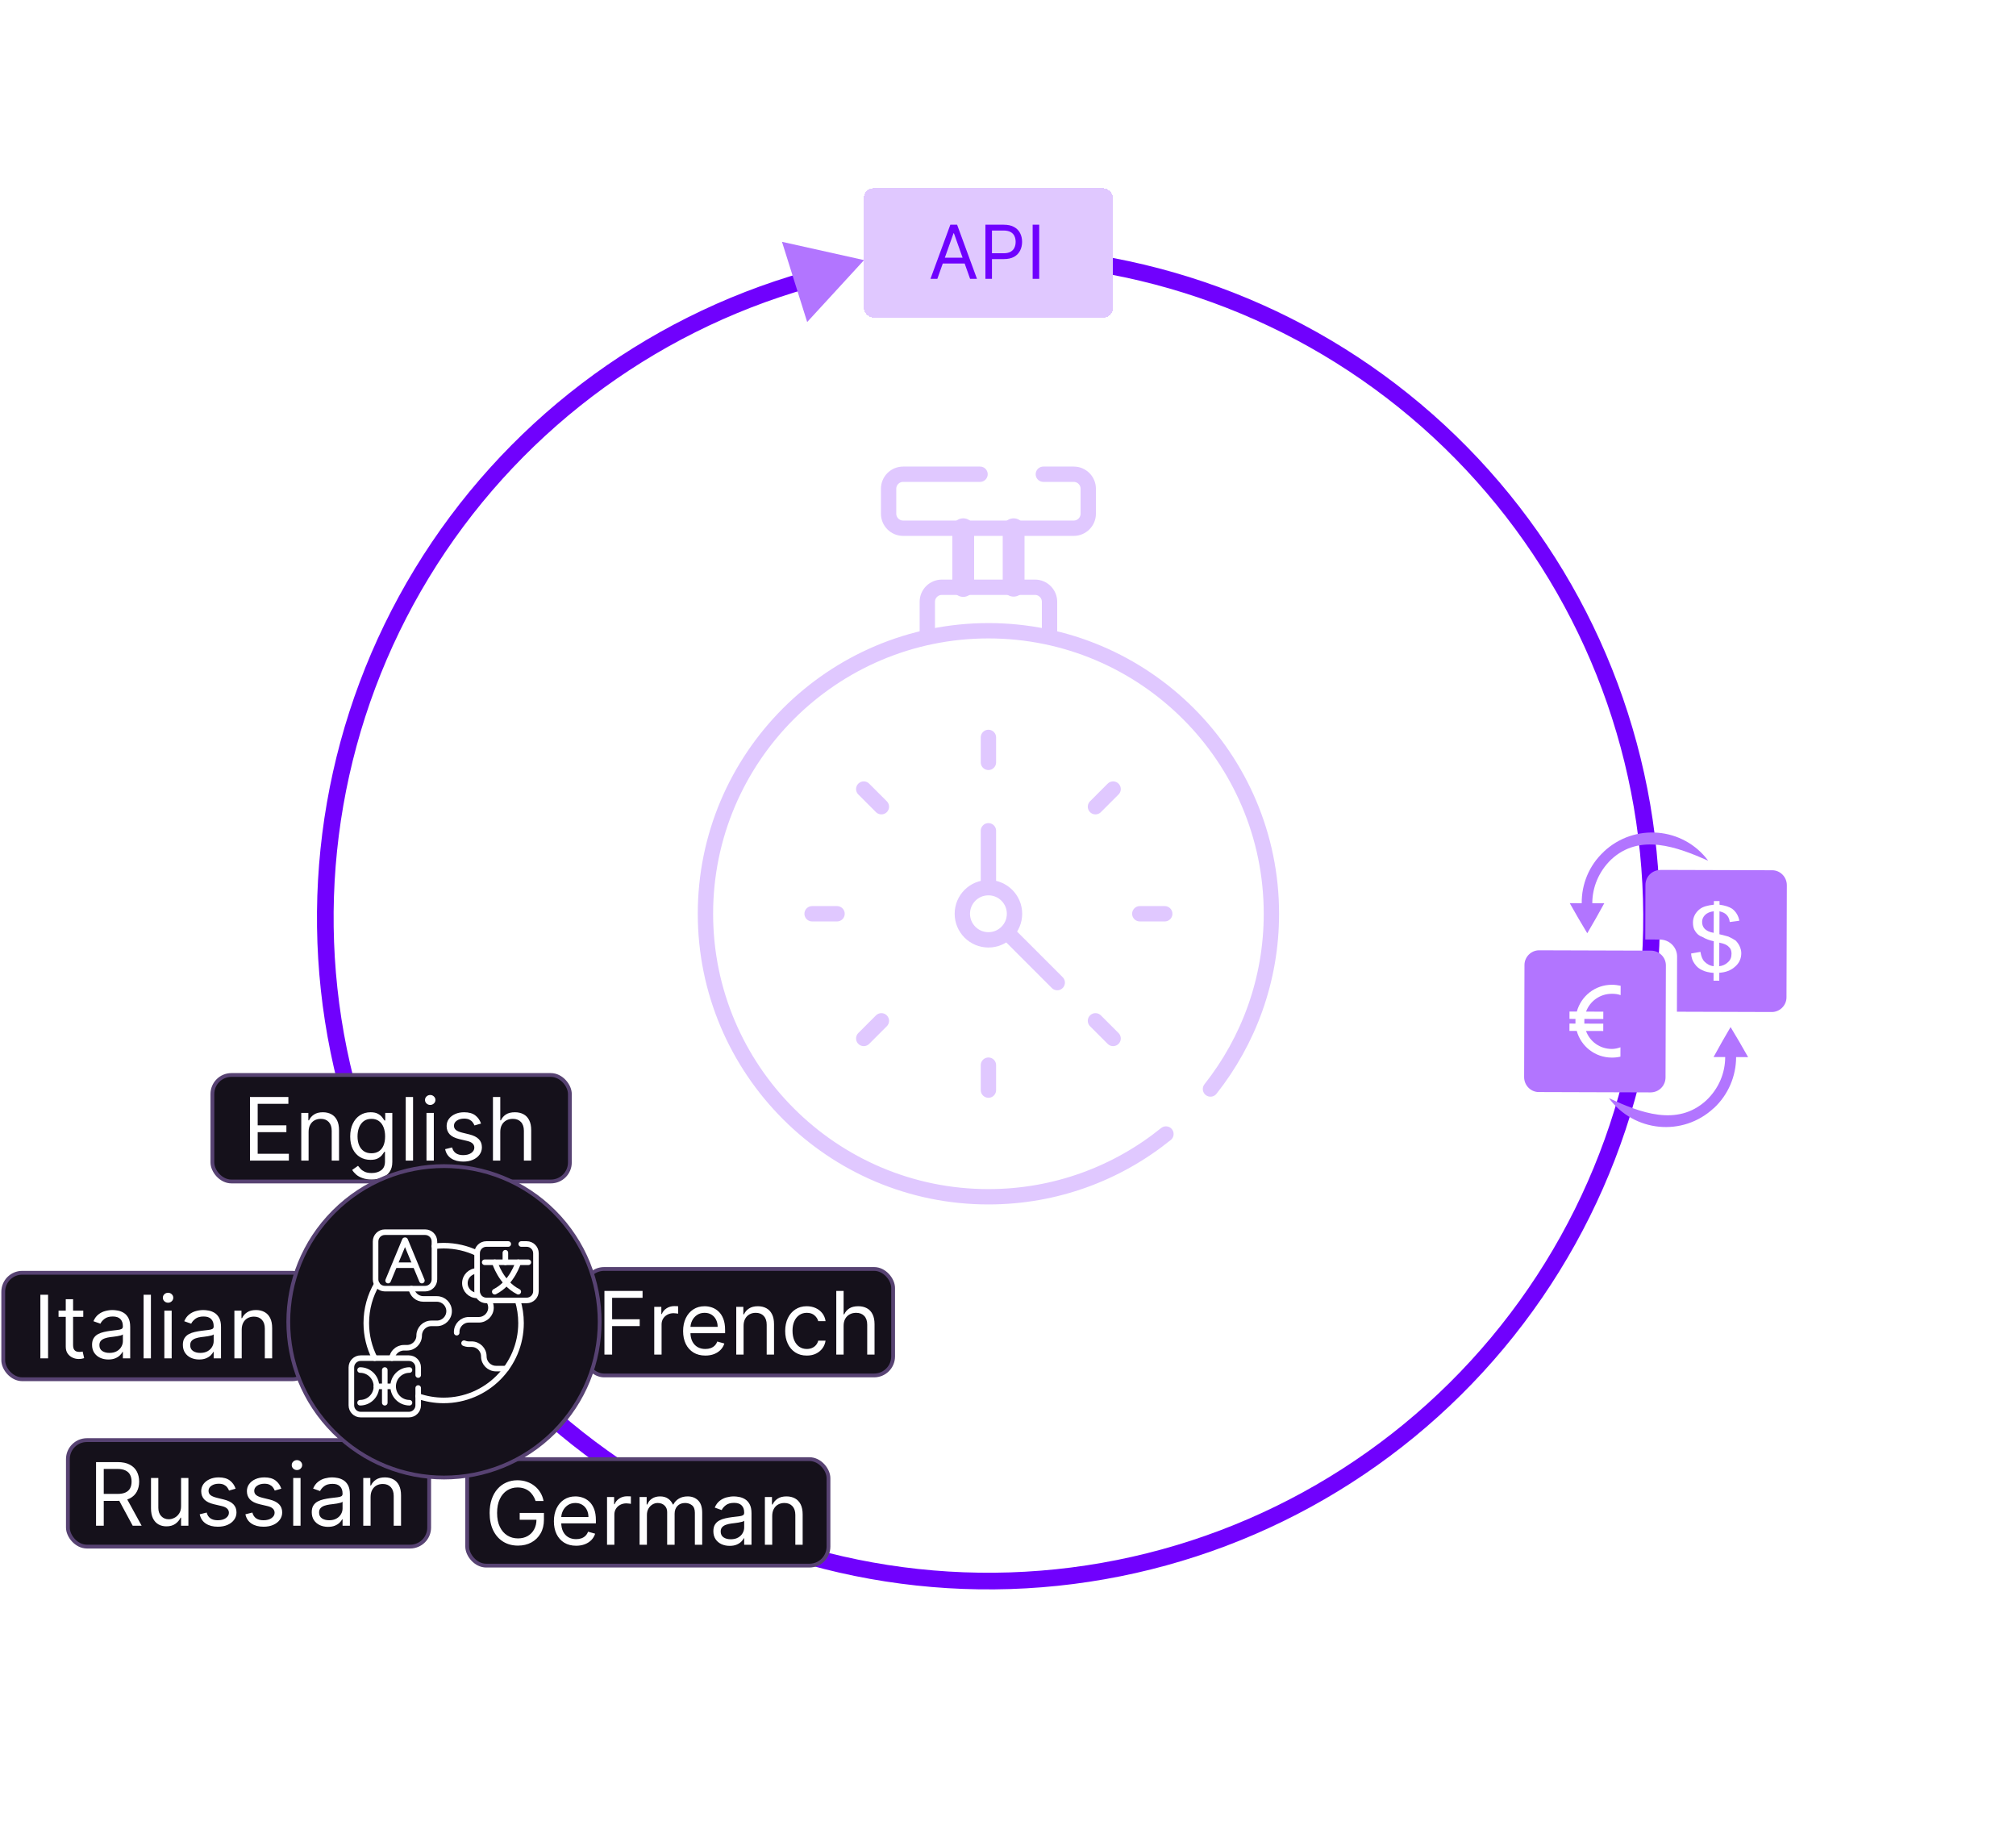 <svg width="623" height="568" viewBox="0 0 623 568" fill="none" xmlns="http://www.w3.org/2000/svg">
<path d="M310.044 76.164C362.386 77.323 412.355 98.225 449.933 134.68C487.511 171.135 509.919 220.447 512.665 272.73C515.411 325.013 498.291 376.402 464.738 416.592C431.186 456.783 383.681 482.804 331.748 489.44C279.815 496.075 227.294 482.833 184.714 452.37C142.134 421.907 112.644 376.473 102.156 325.18C91.668 273.886 100.958 220.523 128.163 175.791C155.368 131.059 198.476 98.265 248.846 83.983L250.249 88.933C201.129 102.861 159.089 134.842 132.559 178.465C106.029 222.088 96.97 274.127 107.197 324.149C117.425 374.171 146.184 418.477 187.708 448.185C229.232 477.893 280.451 490.806 331.096 484.336C381.741 477.865 428.068 452.488 460.788 413.295C493.509 374.101 510.204 323.987 507.526 273C504.849 222.014 482.996 173.924 446.35 138.373C409.704 102.822 360.974 82.438 309.93 81.308L310.044 76.164Z" fill="#7001FD"/>
<path d="M267.014 80.371L249.439 99.505L241.656 74.718L267.014 80.371Z" fill="#B275FF"/>
<g filter="url(#filter0_d_632_8313)">
<path fill-rule="evenodd" clip-rule="evenodd" d="M495.621 263.177C490.982 267.472 488.733 273.329 488.797 279.084L485.096 279.072L487.748 283.717L490.509 288.362L493.19 283.734L495.762 279.105L492.062 279.094C492.077 274.157 494.051 269.336 497.844 265.638C506.686 257.347 518.263 261.692 527.882 265.95C520.132 255.534 505.063 254.26 495.594 263.177L495.621 263.177ZM529.604 342.431C534.133 338.245 536.491 332.47 536.509 326.634L540.21 326.645L537.558 322.001L534.797 317.355L532.116 321.984L529.544 326.612L533.135 326.623C533.12 331.56 531.146 336.381 527.244 340.051C518.294 348.233 506.826 343.779 497.208 339.331C504.957 349.828 520.026 351.32 529.604 342.404L529.604 342.431ZM475.637 293.635L510.192 293.742C512.749 293.75 514.811 295.802 514.803 298.283L514.696 332.921C514.688 335.485 512.641 337.551 510.056 337.543L475.501 337.436C473.052 337.429 470.991 335.377 470.999 332.786L471.106 298.148C471.114 295.693 473.161 293.627 475.637 293.635ZM498.16 304.287C499.085 304.29 499.901 304.401 500.825 304.595L500.816 307.486C500.001 307.183 499.076 307.071 498.151 307.069C494.451 307.057 491.369 309.311 490.135 312.58L495.468 312.597L495.461 314.861L489.611 314.843L489.606 316.288L495.456 316.306L495.449 318.57L490.116 318.553C491.33 321.857 494.398 324.103 498.098 324.115C499.024 324.118 499.949 323.902 500.766 323.605L500.758 326.496C499.832 326.711 499.015 326.79 498.09 326.788C492.866 326.771 488.551 323.267 487.259 318.544L485.001 318.537L485.008 316.274L486.858 316.279L486.863 314.834L485.013 314.828L485.02 312.565L487.278 312.572C488.626 307.748 492.936 304.27 498.16 304.287ZM513.126 268.795L547.681 268.902C550.129 268.91 552.191 270.962 552.183 273.553L552.075 308.19C552.068 310.645 550.021 312.711 547.545 312.704L518.214 312.613L518.267 295.567C518.276 292.703 515.916 290.323 512.95 290.314L508.434 290.3L508.486 273.444C508.494 270.881 510.541 268.814 513.126 268.822L513.126 268.795ZM529.535 303.075L529.543 300.62C528.101 300.507 526.878 300.203 526.063 299.791C525.139 299.379 524.325 298.749 523.702 297.82C523.078 297 522.674 295.962 522.596 294.626L525.482 294.116C525.695 295.453 526.1 296.491 526.697 297.093C527.511 297.914 528.434 298.435 529.577 298.547L529.6 290.829C528.458 290.607 527.235 290.194 526.013 289.481C525.089 289.178 524.383 288.549 523.869 287.729C523.354 287.018 523.167 286.091 523.17 285.054C523.175 283.418 523.887 281.974 525.332 280.861C526.26 280.154 527.703 279.75 529.635 279.538L529.639 278.419L531.38 278.425L531.377 279.543C533.009 279.766 534.341 280.179 535.264 280.782C536.485 281.713 537.216 282.943 537.511 284.499L534.544 284.898C534.438 283.862 534.032 283.151 533.517 282.632C533.001 282.112 532.295 281.81 531.37 281.588L531.348 288.68C532.79 288.984 533.714 289.314 534.122 289.397C535.045 289.809 535.752 290.221 536.376 290.632C536.891 291.152 537.298 291.753 537.595 292.381C537.892 293.009 538.107 293.828 538.105 294.537C538.1 296.174 537.47 297.617 536.133 298.731C534.905 299.846 533.244 300.468 531.312 300.571L531.304 303.026L529.563 303.02L529.535 303.075ZM529.602 281.583C528.459 281.689 527.56 282.095 526.932 282.693C526.304 283.318 526.003 284.027 526 284.845C525.997 285.772 526.294 286.482 526.81 287.002C527.325 287.522 528.249 288.043 529.581 288.238L529.602 281.556L529.602 281.583ZM531.291 298.553C532.325 298.447 533.251 298.041 533.961 297.334C534.779 296.627 535.081 295.81 535.085 294.664C535.087 293.846 534.872 293.109 534.275 292.616C533.76 291.987 532.836 291.575 531.313 291.271L531.291 298.58L531.291 298.553Z" fill="#B275FF"/>
</g>
<g filter="url(#filter1_di_632_8313)">
<rect x="266.95" y="58.162" width="77" height="40" rx="3" fill="#E0C8FF" shape-rendering="crispEdges"/>
<path d="M289.662 86.162H287.538L293.68 69.435H295.771L301.913 86.162H299.79L294.791 72.081H294.66L289.662 86.162ZM290.446 79.628H299.006V81.425H290.446V79.628ZM304.519 86.162V69.435H310.171C311.483 69.435 312.556 69.672 313.389 70.146C314.227 70.614 314.848 71.248 315.251 72.049C315.654 72.849 315.855 73.742 315.855 74.728C315.855 75.713 315.654 76.609 315.251 77.415C314.853 78.221 314.238 78.863 313.405 79.342C312.572 79.816 311.505 80.053 310.203 80.053H306.152V78.256H310.138C311.036 78.256 311.758 78.101 312.302 77.79C312.847 77.48 313.242 77.061 313.487 76.533C313.737 75.999 313.862 75.397 313.862 74.728C313.862 74.058 313.737 73.459 313.487 72.931C313.242 72.403 312.844 71.989 312.294 71.689C311.744 71.384 311.015 71.232 310.105 71.232H306.544V86.162H304.519ZM321.144 69.435V86.162H319.118V69.435H321.144Z" fill="#6F01FE"/>
</g>
<g filter="url(#filter2_di_632_8313)">
<path d="M313.236 155.527V172.983" stroke="#E0C8FF" stroke-width="6.738" stroke-miterlimit="10" stroke-linecap="round" stroke-linejoin="round"/>
<path d="M297.665 173.058V155.526" stroke="#E0C8FF" stroke-width="6.738" stroke-miterlimit="10" stroke-linecap="round" stroke-linejoin="round"/>
<mask id="mask0_632_8313" style="mask-type:luminance" maskUnits="userSpaceOnUse" x="190" y="135" width="231" height="231">
<path d="M190.45 135.162H420.45V365.162H190.45V135.162Z" fill="white"/>
</mask>
<g mask="url(#mask0_632_8313)">
<path d="M286.566 188.403V177.951C286.566 175.47 288.578 173.459 291.059 173.459H319.842C322.323 173.459 324.334 175.47 324.334 177.951V188.639" stroke="#E0C8FF" stroke-width="4.74" stroke-miterlimit="10" stroke-linecap="round" stroke-linejoin="round"/>
<path d="M360.309 342.4C345.297 354.525 326.207 361.793 305.451 361.793C257.232 361.793 218.003 322.564 218.003 274.345C218.003 226.126 257.232 186.897 305.451 186.897C353.67 186.897 392.9 226.126 392.9 274.345C392.9 294.775 385.857 313.592 374.072 328.494" stroke="#E0C8FF" stroke-width="4.74" stroke-miterlimit="10" stroke-linecap="round" stroke-linejoin="round"/>
<path d="M322.425 138.531H331.806C334.287 138.531 336.298 140.543 336.298 143.024V150.724C336.298 153.205 334.287 155.216 331.806 155.216H279.095C276.614 155.216 274.603 153.205 274.603 150.724V143.024C274.603 140.543 276.614 138.531 279.095 138.531H302.858" stroke="#E0C8FF" stroke-width="4.74" stroke-miterlimit="10" stroke-linecap="round" stroke-linejoin="round"/>
<path d="M305.451 219.854V227.565" stroke="#E0C8FF" stroke-width="4.74" stroke-miterlimit="10" stroke-linecap="round" stroke-linejoin="round"/>
<path d="M305.451 321.125V328.835" stroke="#E0C8FF" stroke-width="4.74" stroke-miterlimit="10" stroke-linecap="round" stroke-linejoin="round"/>
<path d="M359.941 274.345H352.23" stroke="#E0C8FF" stroke-width="4.74" stroke-miterlimit="10" stroke-linecap="round" stroke-linejoin="round"/>
<path d="M343.981 235.814L338.528 241.267" stroke="#E0C8FF" stroke-width="4.74" stroke-miterlimit="10" stroke-linecap="round" stroke-linejoin="round"/>
<path d="M343.981 312.876L338.528 307.423" stroke="#E0C8FF" stroke-width="4.74" stroke-miterlimit="10" stroke-linecap="round" stroke-linejoin="round"/>
<path d="M250.96 274.345H258.671" stroke="#E0C8FF" stroke-width="4.74" stroke-miterlimit="10" stroke-linecap="round" stroke-linejoin="round"/>
<path d="M266.92 312.876L272.373 307.423" stroke="#E0C8FF" stroke-width="4.74" stroke-miterlimit="10" stroke-linecap="round" stroke-linejoin="round"/>
<path d="M266.92 235.814L272.373 241.267" stroke="#E0C8FF" stroke-width="4.74" stroke-miterlimit="10" stroke-linecap="round" stroke-linejoin="round"/>
<path d="M311.603 280.497L326.721 295.616" stroke="#E0C8FF" stroke-width="4.74" stroke-miterlimit="10" stroke-linecap="round" stroke-linejoin="round"/>
<path d="M305.451 248.705V265.573" stroke="#E0C8FF" stroke-width="4.74" stroke-miterlimit="10" stroke-linecap="round" stroke-linejoin="round"/>
<path d="M313.512 274.345C313.512 278.797 309.903 282.406 305.45 282.406C300.998 282.406 297.389 278.797 297.389 274.345C297.389 269.893 300.998 266.283 305.45 266.283C309.903 266.283 313.512 269.893 313.512 274.345Z" stroke="#E0C8FF" stroke-width="4.74" stroke-miterlimit="10" stroke-linecap="round" stroke-linejoin="round"/>
</g>
</g>
<rect x="180.808" y="392.098" width="95.192" height="32.906" rx="5.876" fill="#15111B"/>
<rect x="180.808" y="392.098" width="95.192" height="32.906" rx="5.876" stroke="#574272" stroke-width="1.175" stroke-miterlimit="10"/>
<path d="M186.784 418.551V398.893H198.571V401.005H189.164V407.647H197.688V409.759H189.164V418.551H186.784ZM202.182 418.551V403.807H204.371V406.034H204.525C204.793 405.305 205.28 404.713 205.984 404.259C206.687 403.804 207.481 403.577 208.364 403.577C208.53 403.577 208.738 403.58 208.988 403.587C209.238 403.593 209.426 403.603 209.554 403.615V405.919C209.478 405.9 209.302 405.871 209.026 405.833C208.758 405.788 208.473 405.766 208.172 405.766C207.455 405.766 206.815 405.916 206.252 406.217C205.696 406.511 205.254 406.921 204.928 407.445C204.608 407.964 204.448 408.556 204.448 409.221V418.551H202.182ZM217.972 418.858C216.552 418.858 215.326 418.545 214.296 417.918C213.272 417.284 212.482 416.401 211.925 415.268C211.375 414.129 211.1 412.805 211.1 411.294C211.1 409.784 211.375 408.453 211.925 407.301C212.482 406.143 213.256 405.241 214.248 404.595C215.246 403.942 216.411 403.615 217.742 403.615C218.51 403.615 219.268 403.743 220.017 403.999C220.766 404.255 221.447 404.671 222.061 405.247C222.676 405.817 223.165 406.572 223.53 407.513C223.895 408.453 224.077 409.611 224.077 410.987V411.947H212.712V409.989H221.773C221.773 409.157 221.607 408.415 221.274 407.762C220.948 407.109 220.481 406.594 219.873 406.217C219.271 405.839 218.561 405.65 217.742 405.65C216.84 405.65 216.059 405.874 215.4 406.322C214.747 406.764 214.245 407.34 213.893 408.05C213.541 408.76 213.365 409.522 213.365 410.335V411.64C213.365 412.753 213.557 413.697 213.941 414.472C214.331 415.239 214.872 415.825 215.563 416.228C216.254 416.625 217.057 416.823 217.972 416.823C218.567 416.823 219.105 416.74 219.585 416.574C220.071 416.401 220.49 416.145 220.842 415.806C221.194 415.46 221.466 415.032 221.658 414.52L223.847 415.134C223.616 415.876 223.229 416.529 222.685 417.092C222.141 417.649 221.469 418.084 220.67 418.397C219.87 418.705 218.971 418.858 217.972 418.858ZM229.788 409.682V418.551H227.523V403.807H229.712V406.111H229.904C230.249 405.362 230.774 404.761 231.478 404.307C232.182 403.846 233.09 403.615 234.204 403.615C235.202 403.615 236.075 403.82 236.824 404.23C237.573 404.633 238.155 405.247 238.571 406.073C238.987 406.892 239.195 407.928 239.195 409.183V418.551H236.93V409.336C236.93 408.178 236.629 407.276 236.027 406.629C235.426 405.977 234.6 405.65 233.551 405.65C232.828 405.65 232.182 405.807 231.612 406.121C231.049 406.434 230.604 406.892 230.278 407.493C229.952 408.095 229.788 408.824 229.788 409.682ZM249.324 418.858C247.942 418.858 246.752 418.532 245.753 417.879C244.755 417.226 243.987 416.327 243.45 415.182C242.912 414.036 242.643 412.728 242.643 411.256C242.643 409.759 242.919 408.437 243.469 407.292C244.026 406.14 244.8 405.241 245.792 404.595C246.79 403.942 247.955 403.615 249.286 403.615C250.322 403.615 251.257 403.807 252.088 404.191C252.92 404.575 253.602 405.113 254.133 405.804C254.664 406.495 254.994 407.301 255.122 408.223H252.856C252.684 407.551 252.3 406.956 251.705 406.437C251.116 405.913 250.322 405.65 249.324 405.65C248.441 405.65 247.667 405.881 247.001 406.341C246.342 406.796 245.827 407.439 245.456 408.271C245.091 409.096 244.909 410.066 244.909 411.179C244.909 412.318 245.088 413.31 245.446 414.155C245.811 415 246.323 415.655 246.982 416.123C247.647 416.59 248.428 416.823 249.324 416.823C249.913 416.823 250.447 416.721 250.927 416.516C251.407 416.311 251.813 416.017 252.146 415.633C252.479 415.249 252.716 414.788 252.856 414.251H255.122C254.994 415.121 254.677 415.905 254.171 416.602C253.672 417.294 253.01 417.844 252.184 418.253C251.365 418.657 250.412 418.858 249.324 418.858ZM260.699 409.682V418.551H258.433V398.893H260.699V406.111H260.89C261.236 405.35 261.754 404.745 262.445 404.297C263.143 403.843 264.071 403.615 265.229 403.615C266.234 403.615 267.114 403.817 267.869 404.22C268.624 404.617 269.209 405.228 269.625 406.054C270.048 406.873 270.259 407.916 270.259 409.183V418.551H267.994V409.336C267.994 408.165 267.69 407.26 267.082 406.62C266.48 405.974 265.645 405.65 264.576 405.65C263.834 405.65 263.169 405.807 262.58 406.121C261.998 406.434 261.537 406.892 261.198 407.493C260.865 408.095 260.699 408.824 260.699 409.682Z" fill="white"/>
<rect x="144.376" y="450.859" width="111.645" height="32.906" rx="5.876" fill="#15111B"/>
<rect x="144.376" y="450.859" width="111.645" height="32.906" rx="5.876" stroke="#574272" stroke-width="1.175" stroke-miterlimit="10"/>
<path d="M165.517 463.797C165.306 463.15 165.027 462.571 164.682 462.059C164.343 461.541 163.936 461.1 163.463 460.735C162.996 460.37 162.465 460.092 161.869 459.9C161.274 459.708 160.622 459.612 159.911 459.612C158.747 459.612 157.688 459.913 156.734 460.514C155.781 461.116 155.022 462.002 154.459 463.173C153.896 464.344 153.615 465.781 153.615 467.483C153.615 469.185 153.899 470.621 154.469 471.793C155.038 472.964 155.809 473.85 156.782 474.451C157.755 475.053 158.849 475.354 160.065 475.354C161.191 475.354 162.183 475.114 163.04 474.634C163.904 474.147 164.576 473.463 165.056 472.58C165.542 471.69 165.786 470.644 165.786 469.441L166.515 469.594H160.602V467.483H168.089V469.594C168.089 471.213 167.744 472.621 167.053 473.818C166.368 475.014 165.421 475.942 164.211 476.601C163.008 477.254 161.626 477.581 160.065 477.581C158.324 477.581 156.795 477.171 155.477 476.352C154.165 475.533 153.141 474.368 152.405 472.858C151.676 471.348 151.311 469.556 151.311 467.483C151.311 465.928 151.519 464.53 151.935 463.288C152.357 462.04 152.952 460.978 153.72 460.101C154.488 459.225 155.397 458.553 156.446 458.086C157.496 457.618 158.651 457.385 159.911 457.385C160.948 457.385 161.914 457.542 162.81 457.855C163.712 458.162 164.515 458.601 165.219 459.17C165.93 459.733 166.522 460.408 166.995 461.196C167.469 461.976 167.795 462.843 167.974 463.797H165.517ZM178.041 477.619C176.62 477.619 175.395 477.305 174.364 476.678C173.341 476.045 172.55 475.162 171.994 474.029C171.443 472.89 171.168 471.565 171.168 470.055C171.168 468.545 171.443 467.214 171.994 466.062C172.55 464.904 173.325 464.002 174.316 463.355C175.315 462.703 176.479 462.376 177.81 462.376C178.578 462.376 179.337 462.504 180.085 462.76C180.834 463.016 181.516 463.432 182.13 464.008C182.744 464.578 183.234 465.333 183.598 466.273C183.963 467.214 184.146 468.372 184.146 469.748V470.708H172.781V468.75H181.842C181.842 467.918 181.675 467.176 181.343 466.523C181.016 465.87 180.549 465.355 179.941 464.977C179.34 464.6 178.629 464.411 177.81 464.411C176.908 464.411 176.127 464.635 175.468 465.083C174.816 465.525 174.313 466.1 173.961 466.811C173.609 467.521 173.433 468.283 173.433 469.095V470.401C173.433 471.514 173.625 472.458 174.009 473.232C174.4 474 174.94 474.586 175.632 474.989C176.323 475.386 177.126 475.584 178.041 475.584C178.636 475.584 179.173 475.501 179.653 475.334C180.14 475.162 180.559 474.906 180.911 474.567C181.263 474.221 181.535 473.792 181.727 473.28L183.915 473.895C183.685 474.637 183.298 475.29 182.754 475.853C182.21 476.409 181.538 476.845 180.738 477.158C179.938 477.465 179.039 477.619 178.041 477.619ZM187.591 477.312V462.568H189.78V464.795H189.934C190.202 464.066 190.689 463.474 191.393 463.019C192.096 462.565 192.89 462.338 193.773 462.338C193.939 462.338 194.147 462.341 194.397 462.347C194.647 462.354 194.835 462.363 194.963 462.376V464.68C194.886 464.661 194.711 464.632 194.435 464.594C194.167 464.549 193.882 464.526 193.581 464.526C192.864 464.526 192.224 464.677 191.661 464.977C191.105 465.272 190.663 465.681 190.337 466.206C190.017 466.724 189.857 467.316 189.857 467.982V477.312H187.591ZM197.649 477.312V462.568H199.837V464.872H200.029C200.336 464.085 200.832 463.474 201.517 463.039C202.201 462.597 203.024 462.376 203.984 462.376C204.956 462.376 205.766 462.597 206.412 463.039C207.065 463.474 207.574 464.085 207.938 464.872H208.092C208.469 464.11 209.036 463.506 209.791 463.058C210.546 462.603 211.451 462.376 212.507 462.376C213.826 462.376 214.904 462.789 215.742 463.614C216.58 464.434 216.999 465.71 216.999 467.444V477.312H214.734V467.444C214.734 466.356 214.437 465.579 213.841 465.112C213.246 464.645 212.546 464.411 211.739 464.411C210.703 464.411 209.9 464.725 209.33 465.352C208.761 465.973 208.476 466.76 208.476 467.713V477.312H206.172V467.214C206.172 466.376 205.9 465.701 205.356 465.189C204.812 464.67 204.112 464.411 203.254 464.411C202.665 464.411 202.115 464.568 201.603 464.881C201.098 465.195 200.688 465.63 200.375 466.187C200.067 466.737 199.914 467.374 199.914 468.097V477.312H197.649ZM225.48 477.657C224.546 477.657 223.698 477.481 222.936 477.129C222.175 476.771 221.57 476.256 221.122 475.584C220.674 474.906 220.45 474.087 220.45 473.127C220.45 472.282 220.617 471.597 220.949 471.073C221.282 470.541 221.727 470.126 222.284 469.825C222.84 469.524 223.455 469.3 224.126 469.153C224.805 468.999 225.486 468.878 226.171 468.788C227.067 468.673 227.793 468.587 228.35 468.529C228.913 468.465 229.323 468.359 229.579 468.212C229.841 468.065 229.972 467.809 229.972 467.444V467.368C229.972 466.42 229.713 465.685 229.195 465.16C228.683 464.635 227.905 464.373 226.862 464.373C225.781 464.373 224.933 464.609 224.318 465.083C223.704 465.557 223.272 466.062 223.023 466.6L220.873 465.832C221.256 464.936 221.768 464.238 222.408 463.739C223.055 463.234 223.759 462.882 224.52 462.683C225.288 462.479 226.043 462.376 226.785 462.376C227.259 462.376 227.803 462.434 228.417 462.549C229.038 462.658 229.636 462.885 230.212 463.23C230.794 463.576 231.278 464.098 231.661 464.795C232.045 465.493 232.237 466.427 232.237 467.598V477.312H229.972V475.315H229.857C229.703 475.635 229.447 475.978 229.089 476.342C228.731 476.707 228.254 477.017 227.659 477.273C227.064 477.529 226.337 477.657 225.48 477.657ZM225.825 475.622C226.721 475.622 227.476 475.446 228.091 475.094C228.711 474.743 229.179 474.288 229.492 473.731C229.812 473.175 229.972 472.589 229.972 471.975V469.902C229.876 470.017 229.665 470.122 229.339 470.218C229.019 470.308 228.647 470.388 228.225 470.458C227.809 470.522 227.403 470.58 227.006 470.631C226.616 470.676 226.299 470.714 226.056 470.746C225.467 470.823 224.917 470.948 224.405 471.121C223.899 471.287 223.49 471.54 223.176 471.879C222.869 472.212 222.715 472.666 222.715 473.242C222.715 474.029 223.007 474.624 223.589 475.027C224.178 475.424 224.923 475.622 225.825 475.622ZM238.637 468.443V477.312H236.372V462.568H238.561V464.872H238.752C239.098 464.123 239.623 463.522 240.327 463.067C241.031 462.607 241.939 462.376 243.053 462.376C244.051 462.376 244.924 462.581 245.673 462.991C246.422 463.394 247.004 464.008 247.42 464.833C247.836 465.653 248.044 466.689 248.044 467.943V477.312H245.779V468.097C245.779 466.939 245.478 466.037 244.876 465.39C244.275 464.737 243.449 464.411 242.4 464.411C241.677 464.411 241.031 464.568 240.461 464.881C239.898 465.195 239.453 465.653 239.127 466.254C238.8 466.856 238.637 467.585 238.637 468.443Z" fill="white"/>
<rect x="20.979" y="444.983" width="111.645" height="32.906" rx="5.876" fill="#15111B"/>
<rect x="20.979" y="444.983" width="111.645" height="32.906" rx="5.876" stroke="#574272" stroke-width="1.175" stroke-miterlimit="10"/>
<path d="M29.681 471.436V451.778H36.324C37.859 451.778 39.12 452.04 40.105 452.565C41.091 453.083 41.82 453.797 42.294 454.705C42.767 455.614 43.004 456.647 43.004 457.806C43.004 458.964 42.767 459.991 42.294 460.887C41.82 461.783 41.094 462.487 40.115 462.999C39.136 463.504 37.885 463.757 36.362 463.757H30.987V461.607H36.285C37.335 461.607 38.179 461.453 38.819 461.146C39.465 460.839 39.933 460.404 40.221 459.841C40.515 459.271 40.662 458.593 40.662 457.806C40.662 457.019 40.515 456.331 40.221 455.742C39.926 455.153 39.456 454.699 38.81 454.379C38.163 454.053 37.309 453.889 36.247 453.889H32.062V471.436H29.681ZM38.934 462.605L43.772 471.436H41.008L36.247 462.605H38.934ZM55.955 465.408V456.692H58.221V471.436H55.955V468.94H55.802C55.456 469.689 54.919 470.326 54.189 470.85C53.46 471.369 52.538 471.628 51.425 471.628C50.503 471.628 49.684 471.426 48.967 471.023C48.251 470.614 47.688 469.999 47.278 469.18C46.868 468.355 46.664 467.315 46.664 466.061V456.692H48.929V465.907C48.929 466.982 49.23 467.839 49.831 468.479C50.439 469.119 51.214 469.439 52.154 469.439C52.717 469.439 53.29 469.295 53.872 469.007C54.461 468.719 54.954 468.278 55.351 467.683C55.754 467.088 55.955 466.329 55.955 465.408ZM72.813 459.994L70.778 460.57C70.65 460.231 70.461 459.901 70.212 459.581C69.969 459.255 69.636 458.986 69.213 458.775C68.791 458.564 68.25 458.458 67.591 458.458C66.689 458.458 65.937 458.666 65.336 459.082C64.74 459.492 64.443 460.013 64.443 460.647C64.443 461.21 64.648 461.655 65.057 461.981C65.467 462.307 66.107 462.579 66.977 462.797L69.165 463.334C70.484 463.654 71.466 464.144 72.112 464.803C72.759 465.456 73.082 466.297 73.082 467.328C73.082 468.172 72.839 468.927 72.352 469.593C71.872 470.258 71.2 470.783 70.337 471.167C69.473 471.551 68.468 471.743 67.323 471.743C65.819 471.743 64.574 471.417 63.589 470.764C62.603 470.111 61.979 469.158 61.717 467.903L63.867 467.366C64.072 468.159 64.459 468.755 65.028 469.151C65.604 469.548 66.356 469.746 67.284 469.746C68.34 469.746 69.178 469.522 69.799 469.075C70.426 468.62 70.74 468.076 70.74 467.443C70.74 466.931 70.561 466.502 70.202 466.157C69.844 465.805 69.293 465.542 68.551 465.369L66.094 464.793C64.744 464.474 63.752 463.978 63.118 463.306C62.491 462.627 62.178 461.78 62.178 460.762C62.178 459.93 62.411 459.194 62.878 458.554C63.352 457.914 63.995 457.412 64.808 457.047C65.627 456.683 66.555 456.5 67.591 456.5C69.05 456.5 70.196 456.82 71.028 457.46C71.866 458.1 72.461 458.945 72.813 459.994ZM86.935 459.994L84.9 460.57C84.772 460.231 84.583 459.901 84.334 459.581C84.091 459.255 83.758 458.986 83.335 458.775C82.913 458.564 82.373 458.458 81.713 458.458C80.811 458.458 80.059 458.666 79.458 459.082C78.863 459.492 78.565 460.013 78.565 460.647C78.565 461.21 78.77 461.655 79.179 461.981C79.589 462.307 80.229 462.579 81.099 462.797L83.287 463.334C84.606 463.654 85.588 464.144 86.234 464.803C86.881 465.456 87.204 466.297 87.204 467.328C87.204 468.172 86.961 468.927 86.474 469.593C85.994 470.258 85.323 470.783 84.459 471.167C83.595 471.551 82.59 471.743 81.445 471.743C79.941 471.743 78.696 471.417 77.711 470.764C76.725 470.111 76.101 469.158 75.839 467.903L77.989 467.366C78.194 468.159 78.581 468.755 79.15 469.151C79.726 469.548 80.478 469.746 81.406 469.746C82.462 469.746 83.3 469.522 83.921 469.075C84.548 468.62 84.862 468.076 84.862 467.443C84.862 466.931 84.683 466.502 84.324 466.157C83.966 465.805 83.415 465.542 82.673 465.369L80.216 464.793C78.866 464.474 77.874 463.978 77.24 463.306C76.613 462.627 76.3 461.78 76.3 460.762C76.3 459.93 76.533 459.194 77 458.554C77.474 457.914 78.117 457.412 78.93 457.047C79.749 456.683 80.677 456.5 81.713 456.5C83.172 456.5 84.318 456.82 85.15 457.46C85.988 458.1 86.583 458.945 86.935 459.994ZM90.614 471.436V456.692H92.879V471.436H90.614ZM91.766 454.235C91.324 454.235 90.943 454.085 90.623 453.784C90.31 453.483 90.153 453.121 90.153 452.699C90.153 452.277 90.31 451.915 90.623 451.614C90.943 451.314 91.324 451.163 91.766 451.163C92.207 451.163 92.585 451.314 92.898 451.614C93.218 451.915 93.378 452.277 93.378 452.699C93.378 453.121 93.218 453.483 92.898 453.784C92.585 454.085 92.207 454.235 91.766 454.235ZM101.367 471.781C100.432 471.781 99.585 471.605 98.823 471.253C98.061 470.895 97.457 470.38 97.009 469.708C96.561 469.03 96.337 468.211 96.337 467.251C96.337 466.406 96.503 465.721 96.836 465.197C97.169 464.666 97.614 464.25 98.17 463.949C98.727 463.648 99.341 463.424 100.013 463.277C100.692 463.123 101.373 463.002 102.058 462.912C102.954 462.797 103.68 462.711 104.237 462.653C104.8 462.589 105.209 462.483 105.465 462.336C105.728 462.189 105.859 461.933 105.859 461.568V461.492C105.859 460.544 105.6 459.809 105.081 459.284C104.569 458.759 103.792 458.497 102.749 458.497C101.667 458.497 100.82 458.734 100.205 459.207C99.591 459.681 99.159 460.186 98.909 460.724L96.759 459.956C97.143 459.06 97.655 458.362 98.295 457.863C98.941 457.358 99.645 457.006 100.407 456.807C101.175 456.603 101.93 456.5 102.672 456.5C103.146 456.5 103.69 456.558 104.304 456.673C104.925 456.782 105.523 457.009 106.099 457.355C106.681 457.7 107.164 458.222 107.548 458.919C107.932 459.617 108.124 460.551 108.124 461.722V471.436H105.859V469.439H105.744C105.59 469.759 105.334 470.102 104.976 470.466C104.617 470.831 104.141 471.141 103.546 471.397C102.95 471.653 102.224 471.781 101.367 471.781ZM101.712 469.746C102.608 469.746 103.363 469.57 103.978 469.218C104.598 468.867 105.065 468.412 105.379 467.855C105.699 467.299 105.859 466.713 105.859 466.099V464.026C105.763 464.141 105.552 464.246 105.225 464.342C104.905 464.432 104.534 464.512 104.112 464.582C103.696 464.646 103.29 464.704 102.893 464.755C102.503 464.8 102.186 464.838 101.943 464.87C101.354 464.947 100.804 465.072 100.292 465.245C99.786 465.411 99.377 465.664 99.063 466.003C98.756 466.336 98.602 466.79 98.602 467.366C98.602 468.153 98.893 468.748 99.476 469.151C100.064 469.548 100.81 469.746 101.712 469.746ZM114.524 462.567V471.436H112.259V456.692H114.447V458.996H114.639C114.985 458.247 115.51 457.646 116.213 457.191C116.917 456.731 117.826 456.5 118.939 456.5C119.938 456.5 120.811 456.705 121.56 457.115C122.309 457.518 122.891 458.132 123.307 458.957C123.723 459.777 123.931 460.813 123.931 462.067V471.436H121.666V462.221C121.666 461.063 121.365 460.161 120.763 459.514C120.162 458.862 119.336 458.535 118.287 458.535C117.564 458.535 116.917 458.692 116.348 459.005C115.785 459.319 115.34 459.777 115.014 460.378C114.687 460.98 114.524 461.709 114.524 462.567Z" fill="white"/>
<rect x="1" y="393.273" width="95.192" height="32.906" rx="5.876" fill="#15111B"/>
<rect x="1" y="393.273" width="95.192" height="32.906" rx="5.876" stroke="#574272" stroke-width="1.175" stroke-miterlimit="10"/>
<path d="M14.857 400.068V419.726H12.476V400.068H14.857ZM25.734 404.983V406.902H18.094V404.983H25.734ZM20.321 401.45H22.586V415.503C22.586 416.143 22.679 416.623 22.864 416.943C23.056 417.256 23.299 417.467 23.594 417.576C23.895 417.679 24.211 417.73 24.544 417.73C24.794 417.73 24.998 417.717 25.159 417.691C25.318 417.659 25.446 417.634 25.542 417.615L26.003 419.65C25.85 419.707 25.635 419.765 25.36 419.822C25.085 419.886 24.736 419.918 24.314 419.918C23.674 419.918 23.047 419.781 22.432 419.506C21.825 419.23 21.319 418.811 20.916 418.248C20.519 417.685 20.321 416.975 20.321 416.117V401.45ZM33.48 420.072C32.546 420.072 31.698 419.896 30.937 419.544C30.175 419.186 29.571 418.67 29.123 417.999C28.675 417.32 28.451 416.501 28.451 415.541C28.451 414.697 28.617 414.012 28.95 413.487C29.283 412.956 29.727 412.54 30.284 412.239C30.841 411.939 31.455 411.715 32.127 411.567C32.805 411.414 33.487 411.292 34.172 411.203C35.068 411.087 35.794 411.001 36.35 410.944C36.914 410.88 37.323 410.774 37.579 410.627C37.842 410.48 37.973 410.224 37.973 409.859V409.782C37.973 408.835 37.714 408.099 37.195 407.574C36.683 407.05 35.906 406.787 34.863 406.787C33.781 406.787 32.933 407.024 32.319 407.498C31.705 407.971 31.273 408.477 31.023 409.014L28.873 408.246C29.257 407.35 29.769 406.653 30.409 406.154C31.055 405.648 31.759 405.296 32.521 405.098C33.288 404.893 34.044 404.791 34.786 404.791C35.26 404.791 35.803 404.848 36.418 404.964C37.038 405.072 37.637 405.299 38.213 405.645C38.795 405.991 39.278 406.512 39.662 407.21C40.046 407.907 40.238 408.841 40.238 410.012V419.726H37.973V417.73H37.858C37.704 418.05 37.448 418.392 37.09 418.757C36.731 419.122 36.255 419.432 35.659 419.688C35.064 419.944 34.338 420.072 33.48 420.072ZM33.826 418.037C34.722 418.037 35.477 417.861 36.091 417.509C36.712 417.157 37.179 416.703 37.493 416.146C37.813 415.589 37.973 415.004 37.973 414.389V412.316C37.877 412.431 37.666 412.537 37.339 412.633C37.019 412.722 36.648 412.802 36.226 412.873C35.81 412.937 35.404 412.994 35.007 413.046C34.616 413.09 34.3 413.129 34.056 413.161C33.468 413.238 32.917 413.362 32.406 413.535C31.9 413.702 31.49 413.954 31.177 414.293C30.87 414.626 30.716 415.081 30.716 415.656C30.716 416.444 31.007 417.039 31.59 417.442C32.178 417.839 32.924 418.037 33.826 418.037ZM46.638 400.068V419.726H44.373V400.068H46.638ZM50.787 419.726V404.983H53.052V419.726H50.787ZM51.939 402.525C51.497 402.525 51.117 402.375 50.797 402.074C50.483 401.774 50.326 401.412 50.326 400.99C50.326 400.567 50.483 400.206 50.797 399.905C51.117 399.604 51.497 399.454 51.939 399.454C52.38 399.454 52.758 399.604 53.071 399.905C53.391 400.206 53.551 400.567 53.551 400.99C53.551 401.412 53.391 401.774 53.071 402.074C52.758 402.375 52.38 402.525 51.939 402.525ZM61.54 420.072C60.606 420.072 59.758 419.896 58.996 419.544C58.235 419.186 57.63 418.67 57.182 417.999C56.734 417.32 56.51 416.501 56.51 415.541C56.51 414.697 56.677 414.012 57.009 413.487C57.342 412.956 57.787 412.54 58.343 412.239C58.9 411.939 59.515 411.715 60.187 411.567C60.865 411.414 61.546 411.292 62.231 411.203C63.127 411.087 63.853 411.001 64.41 410.944C64.973 410.88 65.383 410.774 65.638 410.627C65.901 410.48 66.032 410.224 66.032 409.859V409.782C66.032 408.835 65.773 408.099 65.255 407.574C64.743 407.05 63.965 406.787 62.922 406.787C61.841 406.787 60.993 407.024 60.378 407.498C59.764 407.971 59.332 408.477 59.083 409.014L56.932 408.246C57.316 407.35 57.828 406.653 58.468 406.154C59.115 405.648 59.819 405.296 60.58 405.098C61.348 404.893 62.103 404.791 62.845 404.791C63.319 404.791 63.863 404.848 64.477 404.964C65.098 405.072 65.696 405.299 66.272 405.645C66.854 405.991 67.338 406.512 67.721 407.21C68.105 407.907 68.297 408.841 68.297 410.012V419.726H66.032V417.73H65.917C65.763 418.05 65.507 418.392 65.149 418.757C64.791 419.122 64.314 419.432 63.719 419.688C63.124 419.944 62.397 420.072 61.54 420.072ZM61.885 418.037C62.781 418.037 63.536 417.861 64.151 417.509C64.771 417.157 65.239 416.703 65.552 416.146C65.872 415.589 66.032 415.004 66.032 414.389V412.316C65.936 412.431 65.725 412.537 65.399 412.633C65.079 412.722 64.707 412.802 64.285 412.873C63.869 412.937 63.463 412.994 63.066 413.046C62.676 413.09 62.359 413.129 62.116 413.161C61.527 413.238 60.977 413.362 60.465 413.535C59.959 413.702 59.55 413.954 59.236 414.293C58.929 414.626 58.776 415.081 58.776 415.656C58.776 416.444 59.067 417.039 59.649 417.442C60.238 417.839 60.983 418.037 61.885 418.037ZM74.697 410.857V419.726H72.432V404.983H74.621V407.286H74.812C75.158 406.538 75.683 405.936 76.387 405.482C77.091 405.021 77.999 404.791 79.113 404.791C80.111 404.791 80.984 404.996 81.733 405.405C82.482 405.808 83.064 406.423 83.48 407.248C83.896 408.067 84.104 409.104 84.104 410.358V419.726H81.839V410.512C81.839 409.353 81.538 408.451 80.936 407.805C80.335 407.152 79.509 406.826 78.46 406.826C77.737 406.826 77.091 406.982 76.521 407.296C75.958 407.61 75.513 408.067 75.187 408.669C74.861 409.27 74.697 410 74.697 410.857Z" fill="white"/>
<rect x="65.637" y="332.162" width="110.47" height="32.906" rx="5.876" fill="#15111B"/>
<rect x="65.637" y="332.162" width="110.47" height="32.906" rx="5.876" stroke="#574272" stroke-width="1.175" stroke-miterlimit="10"/>
<path d="M77.252 358.615V338.957H89.117V341.069H79.633V347.711H88.502V349.823H79.633V356.504H89.27V358.615H77.252ZM95.365 349.746V358.615H93.1V343.872H95.288V346.175H95.481C95.826 345.427 96.351 344.825 97.055 344.371C97.759 343.91 98.667 343.68 99.781 343.68C100.779 343.68 101.652 343.885 102.401 344.294C103.15 344.697 103.732 345.312 104.148 346.137C104.564 346.956 104.772 347.993 104.772 349.247V358.615H102.507V349.401C102.507 348.242 102.206 347.34 101.604 346.694C101.003 346.041 100.177 345.715 99.128 345.715C98.405 345.715 97.759 345.871 97.189 346.185C96.626 346.499 96.181 346.956 95.855 347.558C95.528 348.159 95.365 348.889 95.365 349.746ZM114.863 364.451C113.768 364.451 112.828 364.311 112.041 364.029C111.254 363.754 110.598 363.389 110.073 362.935C109.555 362.487 109.142 362.007 108.835 361.495L110.639 360.228C110.844 360.497 111.103 360.804 111.417 361.149C111.73 361.501 112.159 361.805 112.703 362.061C113.253 362.324 113.973 362.455 114.863 362.455C116.053 362.455 117.035 362.167 117.809 361.591C118.584 361.015 118.971 360.113 118.971 358.884V355.889H118.779C118.613 356.158 118.376 356.491 118.069 356.888C117.768 357.278 117.333 357.627 116.763 357.934C116.2 358.235 115.439 358.385 114.479 358.385C113.288 358.385 112.22 358.103 111.273 357.54C110.332 356.977 109.587 356.158 109.036 355.083C108.492 354.008 108.22 352.703 108.22 351.167C108.22 349.657 108.486 348.342 109.017 347.222C109.548 346.095 110.287 345.225 111.234 344.611C112.181 343.99 113.276 343.68 114.517 343.68C115.477 343.68 116.238 343.84 116.802 344.16C117.371 344.473 117.806 344.832 118.107 345.235C118.414 345.632 118.651 345.958 118.817 346.214H119.048V343.872H121.236V359.038C121.236 360.305 120.948 361.335 120.372 362.128C119.803 362.928 119.035 363.514 118.069 363.885C117.109 364.263 116.04 364.451 114.863 364.451ZM114.786 356.35C115.695 356.35 116.462 356.142 117.09 355.726C117.717 355.31 118.193 354.712 118.52 353.931C118.846 353.151 119.009 352.216 119.009 351.128C119.009 350.066 118.849 349.129 118.529 348.316C118.209 347.503 117.736 346.867 117.109 346.406C116.482 345.945 115.707 345.715 114.786 345.715C113.826 345.715 113.026 345.958 112.386 346.444C111.753 346.931 111.276 347.583 110.956 348.402C110.642 349.221 110.486 350.13 110.486 351.128C110.486 352.152 110.646 353.058 110.966 353.845C111.292 354.626 111.772 355.24 112.405 355.688C113.045 356.129 113.839 356.35 114.786 356.35ZM127.648 338.957V358.615H125.383V338.957H127.648ZM131.797 358.615V343.872H134.062V358.615H131.797ZM132.949 341.415C132.507 341.415 132.127 341.264 131.807 340.963C131.493 340.663 131.336 340.301 131.336 339.879C131.336 339.456 131.493 339.095 131.807 338.794C132.127 338.493 132.507 338.343 132.949 338.343C133.39 338.343 133.768 338.493 134.082 338.794C134.402 339.095 134.562 339.456 134.562 339.879C134.562 340.301 134.402 340.663 134.082 340.963C133.768 341.264 133.39 341.415 132.949 341.415ZM148.655 347.174L146.62 347.75C146.492 347.41 146.303 347.081 146.054 346.761C145.81 346.435 145.478 346.166 145.055 345.955C144.633 345.744 144.092 345.638 143.433 345.638C142.531 345.638 141.779 345.846 141.177 346.262C140.582 346.671 140.285 347.193 140.285 347.826C140.285 348.39 140.49 348.834 140.899 349.161C141.309 349.487 141.949 349.759 142.819 349.977L145.007 350.514C146.326 350.834 147.308 351.324 147.954 351.983C148.6 352.635 148.924 353.477 148.924 354.507C148.924 355.352 148.68 356.107 148.194 356.772C147.714 357.438 147.042 357.963 146.178 358.347C145.314 358.731 144.31 358.923 143.164 358.923C141.661 358.923 140.416 358.596 139.43 357.943C138.445 357.291 137.821 356.337 137.559 355.083L139.709 354.546C139.914 355.339 140.301 355.934 140.87 356.331C141.446 356.728 142.198 356.926 143.126 356.926C144.182 356.926 145.02 356.702 145.641 356.254C146.268 355.8 146.581 355.256 146.581 354.622C146.581 354.11 146.402 353.682 146.044 353.336C145.686 352.984 145.135 352.722 144.393 352.549L141.936 351.973C140.586 351.653 139.594 351.157 138.96 350.485C138.333 349.807 138.019 348.959 138.019 347.942C138.019 347.11 138.253 346.374 138.72 345.734C139.194 345.094 139.837 344.592 140.65 344.227C141.469 343.862 142.396 343.68 143.433 343.68C144.892 343.68 146.038 344 146.869 344.64C147.708 345.28 148.303 346.124 148.655 347.174ZM154.599 349.746V358.615H152.334V338.957H154.599V346.175H154.791C155.136 345.414 155.655 344.809 156.346 344.361C157.043 343.907 157.971 343.68 159.129 343.68C160.134 343.68 161.014 343.881 161.769 344.285C162.524 344.681 163.11 345.292 163.526 346.118C163.948 346.937 164.159 347.98 164.159 349.247V358.615H161.894V349.401C161.894 348.23 161.59 347.324 160.982 346.684C160.38 346.038 159.545 345.715 158.477 345.715C157.734 345.715 157.069 345.871 156.48 346.185C155.898 346.499 155.437 346.956 155.098 347.558C154.765 348.159 154.599 348.889 154.599 349.746Z" fill="white"/>
<g filter="url(#filter3_d_632_8313)">
<path d="M171.224 442.45C190.013 423.661 190.013 393.198 171.224 374.409C152.435 355.62 121.972 355.62 103.183 374.409C84.394 393.198 84.394 423.661 103.183 442.45C121.972 461.239 152.435 461.239 171.224 442.45Z" fill="#15111B" stroke="#574272" stroke-width="1.175" stroke-miterlimit="10"/>
<g clip-path="url(#clip0_632_8313)">
<path d="M159.975 401.827C160.649 404.035 161.011 406.38 161.011 408.808C161.011 422.014 150.307 432.718 137.103 432.718C134.346 432.718 131.697 432.251 129.233 431.391" stroke="white" stroke-width="1.722" stroke-miterlimit="10" stroke-linecap="round" stroke-linejoin="round"/>
<path d="M134.253 385.069C135.188 384.958 136.139 384.9 137.104 384.9C140.804 384.9 144.308 385.741 147.435 387.241" stroke="white" stroke-width="1.722" stroke-miterlimit="10" stroke-linecap="round" stroke-linejoin="round"/>
<path d="M115.794 419.659C114.132 416.403 113.195 412.715 113.195 408.808C113.195 404.413 114.382 400.294 116.452 396.756" stroke="white" stroke-width="1.722" stroke-miterlimit="10" stroke-linecap="round" stroke-linejoin="round"/>
<path d="M127.128 398.179C127.408 399.984 128.97 401.366 130.852 401.366H135.014C136.054 401.366 136.998 401.788 137.68 402.47C138.361 403.153 138.784 404.095 138.784 405.136C138.784 407.219 137.097 408.907 135.014 408.907H133.304C132.263 408.907 131.32 409.328 130.638 410.011C129.956 410.693 129.533 411.635 129.533 412.676C129.533 414.759 127.845 416.446 125.763 416.446H124.836C123.795 416.446 122.854 416.869 122.171 417.55C121.613 418.108 121.23 418.84 121.108 419.658" stroke="white" stroke-width="1.722" stroke-miterlimit="10" stroke-linecap="round" stroke-linejoin="round"/>
<path d="M143.413 415.038C143.868 415.233 144.369 415.341 144.896 415.341H145.745C147.826 415.341 149.514 417.029 149.514 419.111V419.112C149.514 421.194 151.202 422.882 153.284 422.882H156.433" stroke="white" stroke-width="1.722" stroke-miterlimit="10" stroke-linecap="round" stroke-linejoin="round"/>
<path d="M151.013 401.827C151.46 402.447 151.724 403.208 151.724 404.031V404.032C151.724 406.114 150.035 407.802 147.953 407.802H144.896C143.855 407.802 142.912 408.223 142.23 408.906C141.548 409.589 141.126 410.53 141.126 411.571C141.126 411.642 141.128 411.713 141.132 411.784" stroke="white" stroke-width="1.722" stroke-miterlimit="10" stroke-linecap="round" stroke-linejoin="round"/>
<path d="M147.434 392.719C145.352 392.719 143.664 394.407 143.664 396.489V396.49C143.664 398.572 145.352 400.261 147.434 400.261H147.745" stroke="white" stroke-width="1.722" stroke-miterlimit="10" stroke-linecap="round" stroke-linejoin="round"/>
<path d="M161.083 384.386H162.758C164.34 384.386 165.623 385.669 165.623 387.252V398.961C165.623 400.544 164.34 401.827 162.758 401.827H150.299C148.717 401.827 147.435 400.544 147.435 398.961V387.252C147.435 385.669 148.717 384.386 150.299 384.386H157.068" stroke="white" stroke-width="1.722" stroke-miterlimit="10" stroke-linecap="round" stroke-linejoin="round"/>
<path d="M129.234 428.89V434.234C129.234 435.816 127.951 437.098 126.368 437.098H111.449C109.867 437.098 108.584 435.816 108.584 434.234V422.524C108.584 420.942 109.867 419.658 111.449 419.658H126.368C127.951 419.658 129.234 420.942 129.234 422.524V424.873" stroke="white" stroke-width="1.722" stroke-miterlimit="10" stroke-linecap="round" stroke-linejoin="round"/>
<path d="M149.785 390.032H163.273" stroke="white" stroke-width="1.722" stroke-miterlimit="10" stroke-linecap="round" stroke-linejoin="round"/>
<path d="M160.158 390.032C160.158 390.032 158.314 396.396 152.898 399.124" stroke="white" stroke-width="1.722" stroke-miterlimit="10" stroke-linecap="round" stroke-linejoin="round"/>
<path d="M152.898 390.032C152.898 390.032 154.742 396.396 160.158 399.124" stroke="white" stroke-width="1.722" stroke-miterlimit="10" stroke-linecap="round" stroke-linejoin="round"/>
<path d="M156.177 390.032V387.089" stroke="white" stroke-width="1.722" stroke-miterlimit="10" stroke-linecap="round" stroke-linejoin="round"/>
<path d="M111.277 433.43C114.067 433.43 116.329 431.169 116.329 428.379C116.329 425.589 114.067 423.327 111.277 423.327" stroke="white" stroke-width="1.722" stroke-miterlimit="10" stroke-linecap="round" stroke-linejoin="round"/>
<path d="M126.54 433.43C123.75 433.43 121.488 431.169 121.488 428.379C121.488 425.589 123.75 423.327 126.54 423.327" stroke="white" stroke-width="1.722" stroke-miterlimit="10" stroke-linecap="round" stroke-linejoin="round"/>
<path d="M118.908 423.327V433.43" stroke="white" stroke-width="1.722" stroke-miterlimit="10" stroke-linecap="round" stroke-linejoin="round"/>
<path d="M121.488 428.379H116.329" stroke="white" stroke-width="1.722" stroke-miterlimit="10" stroke-linecap="round" stroke-linejoin="round"/>
<path d="M118.929 398.178H131.387C132.97 398.178 134.252 396.895 134.252 395.313V383.603C134.252 382.021 132.97 380.738 131.387 380.738H118.929C117.346 380.738 116.063 382.021 116.063 383.603V395.313C116.064 396.896 117.346 398.178 118.929 398.178Z" stroke="white" stroke-width="1.722" stroke-miterlimit="10" stroke-linecap="round" stroke-linejoin="round"/>
<path d="M130.379 395.692L125.215 383.224H125.1L119.936 395.692" stroke="white" stroke-width="1.722" stroke-miterlimit="10" stroke-linecap="round" stroke-linejoin="round"/>
<path d="M121.934 390.935H128.381" stroke="white" stroke-width="1.722" stroke-miterlimit="10" stroke-linejoin="round"/>
</g>
</g>
<defs>
<filter id="filter0_d_632_8313" x="400.999" y="187.234" width="221.184" height="231.014" filterUnits="userSpaceOnUse" color-interpolation-filters="sRGB">
<feFlood flood-opacity="0" result="BackgroundImageFix"/>
<feColorMatrix in="SourceAlpha" type="matrix" values="0 0 0 0 0 0 0 0 0 0 0 0 0 0 0 0 0 0 127 0" result="hardAlpha"/>
<feOffset/>
<feGaussianBlur stdDeviation="35"/>
<feComposite in2="hardAlpha" operator="out"/>
<feColorMatrix type="matrix" values="0 0 0 0 0.698 0 0 0 0 0.46 0 0 0 0 1 0 0 0 1 0"/>
<feBlend mode="normal" in2="BackgroundImageFix" result="effect1_dropShadow_632_8313"/>
<feBlend mode="normal" in="SourceGraphic" in2="effect1_dropShadow_632_8313" result="shape"/>
</filter>
<filter id="filter1_di_632_8313" x="247.95" y="39.162" width="115" height="78" filterUnits="userSpaceOnUse" color-interpolation-filters="sRGB">
<feFlood flood-opacity="0" result="BackgroundImageFix"/>
<feColorMatrix in="SourceAlpha" type="matrix" values="0 0 0 0 0 0 0 0 0 0 0 0 0 0 0 0 0 0 127 0" result="hardAlpha"/>
<feOffset/>
<feGaussianBlur stdDeviation="9.5"/>
<feComposite in2="hardAlpha" operator="out"/>
<feColorMatrix type="matrix" values="0 0 0 0 0.435 0 0 0 0 0.004 0 0 0 0 0.996 0 0 0 0.4 0"/>
<feBlend mode="normal" in2="BackgroundImageFix" result="effect1_dropShadow_632_8313"/>
<feBlend mode="normal" in="SourceGraphic" in2="effect1_dropShadow_632_8313" result="shape"/>
<feColorMatrix in="SourceAlpha" type="matrix" values="0 0 0 0 0 0 0 0 0 0 0 0 0 0 0 0 0 0 127 0" result="hardAlpha"/>
<feOffset/>
<feGaussianBlur stdDeviation="4"/>
<feComposite in2="hardAlpha" operator="arithmetic" k2="-1" k3="1"/>
<feColorMatrix type="matrix" values="0 0 0 0 0.435 0 0 0 0 0.004 0 0 0 0 0.996 0 0 0 0.41 0"/>
<feBlend mode="normal" in2="shape" result="effect2_innerShadow_632_8313"/>
</filter>
<filter id="filter2_di_632_8313" x="176.633" y="101.161" width="257.637" height="306.002" filterUnits="userSpaceOnUse" color-interpolation-filters="sRGB">
<feFlood flood-opacity="0" result="BackgroundImageFix"/>
<feColorMatrix in="SourceAlpha" type="matrix" values="0 0 0 0 0 0 0 0 0 0 0 0 0 0 0 0 0 0 127 0" result="hardAlpha"/>
<feOffset dy="4"/>
<feGaussianBlur stdDeviation="19.5"/>
<feComposite in2="hardAlpha" operator="out"/>
<feColorMatrix type="matrix" values="0 0 0 0 0.435 0 0 0 0 0.004 0 0 0 0 0.996 0 0 0 0.2 0"/>
<feBlend mode="normal" in2="BackgroundImageFix" result="effect1_dropShadow_632_8313"/>
<feBlend mode="normal" in="SourceGraphic" in2="effect1_dropShadow_632_8313" result="shape"/>
<feColorMatrix in="SourceAlpha" type="matrix" values="0 0 0 0 0 0 0 0 0 0 0 0 0 0 0 0 0 0 127 0" result="hardAlpha"/>
<feOffset dy="4"/>
<feGaussianBlur stdDeviation="3.3"/>
<feComposite in2="hardAlpha" operator="arithmetic" k2="-1" k3="1"/>
<feColorMatrix type="matrix" values="0 0 0 0 0.435 0 0 0 0 0.004 0 0 0 0 0.996 0 0 0 0.11 0"/>
<feBlend mode="normal" in2="shape" result="effect2_innerShadow_632_8313"/>
</filter>
<filter id="filter3_d_632_8313" x="41.494" y="312.721" width="191.417" height="191.417" filterUnits="userSpaceOnUse" color-interpolation-filters="sRGB">
<feFlood flood-opacity="0" result="BackgroundImageFix"/>
<feColorMatrix in="SourceAlpha" type="matrix" values="0 0 0 0 0 0 0 0 0 0 0 0 0 0 0 0 0 0 127 0" result="hardAlpha"/>
<feOffset/>
<feGaussianBlur stdDeviation="23.504"/>
<feComposite in2="hardAlpha" operator="out"/>
<feColorMatrix type="matrix" values="0 0 0 0 0.029 0 0 0 0 0 0 0 0 0 0.067 0 0 0 1 0"/>
<feBlend mode="normal" in2="BackgroundImageFix" result="effect1_dropShadow_632_8313"/>
<feBlend mode="normal" in="SourceGraphic" in2="effect1_dropShadow_632_8313" result="shape"/>
</filter>
<clipPath id="clip0_632_8313">
<rect width="58.761" height="58.761" fill="white" transform="translate(107.723 379.538)"/>
</clipPath>
</defs>
</svg>
